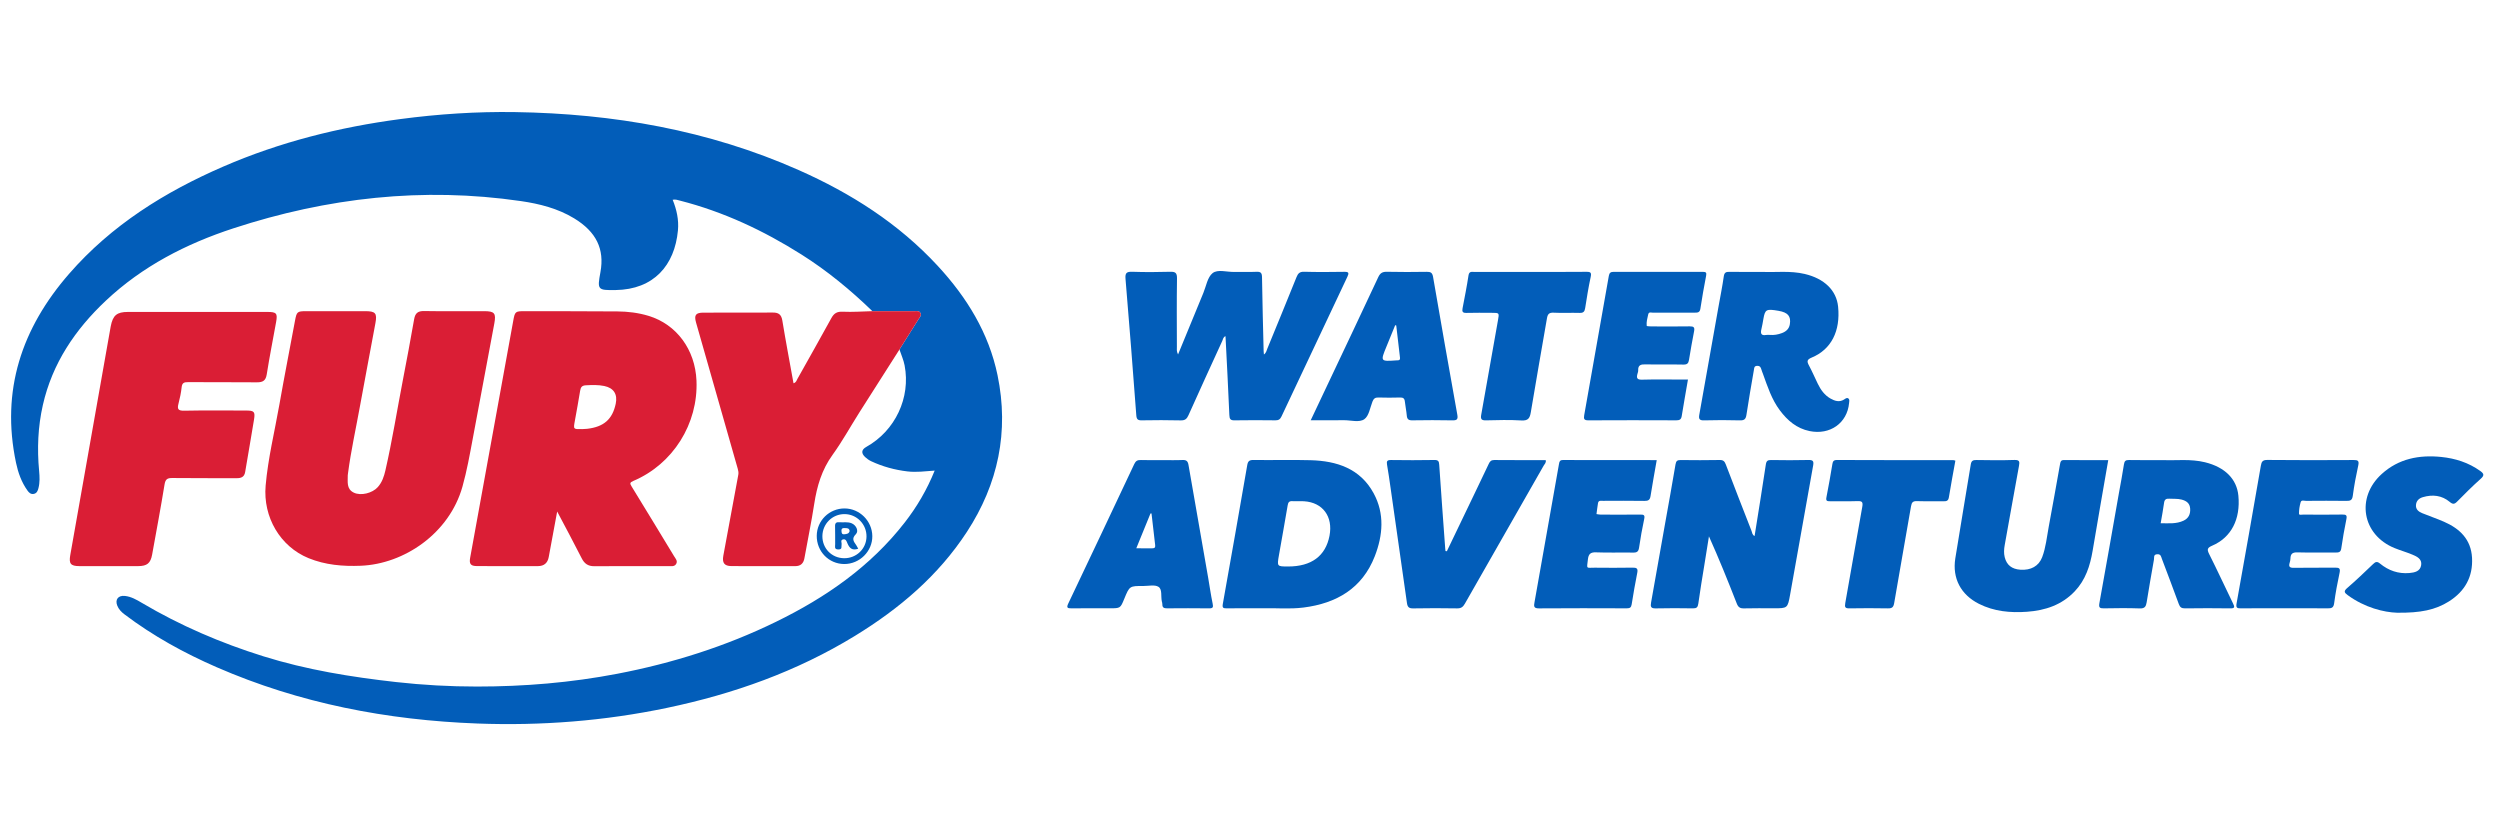 <?xml version="1.0" encoding="utf-8"?>
<!-- Generator: Adobe Illustrator 16.0.0, SVG Export Plug-In . SVG Version: 6.00 Build 0)  -->
<!DOCTYPE svg PUBLIC "-//W3C//DTD SVG 1.1//EN" "http://www.w3.org/Graphics/SVG/1.1/DTD/svg11.dtd">
<svg version="1.1" id="Layer_1" xmlns="http://www.w3.org/2000/svg" xmlns:xlink="http://www.w3.org/1999/xlink" x="0px" y="0px"
	 width="900px" height="300px" viewBox="0 0 900 300" enable-background="new 0 0 900 300" xml:space="preserve">
<g>
	<path fill-rule="evenodd" clip-rule="evenodd" fill="#025DB9" d="M314.066,112.02c-7.864-7.608-16.265-14.542-25.533-20.394
		c-13.639-8.611-28.081-15.406-43.764-19.407c-0.771-0.197-1.522-0.516-2.61-0.309c1.454,3.599,2.258,7.253,1.897,11.067
		c-1.187,12.553-8.691,21.23-22.429,21.443c-6.541,0.102-6.636-0.094-5.466-6.474c1.515-8.259-1.481-14.492-9.484-19.352
		c-5.878-3.569-12.438-5.222-19.153-6.202c-35.291-5.153-69.763-1.228-103.499,9.805c-17.021,5.566-32.754,13.653-45.921,26.047
		c-11.032,10.383-19.275,22.556-22.677,37.576c-1.77,7.819-2.099,15.737-1.343,23.713c0.196,2.069,0.288,4.153-0.242,6.206
		c-0.252,0.975-0.597,1.874-1.732,2.075c-1.036,0.184-1.696-0.485-2.217-1.214c-2.152-3.008-3.368-6.411-4.125-10.003
		c-5.489-26.021,2.023-48.423,19.13-68.053c15.253-17.503,34.442-29.457,55.517-38.594c20.362-8.827,41.685-14.164,63.655-17.08
		c13.725-1.821,27.508-2.731,41.339-2.518c35.313,0.547,69.573,6.464,102.057,20.848c18.852,8.348,36.017,19.253,50.116,34.509
		c10.452,11.308,18.382,24.139,21.536,39.382c4.191,20.253,0.242,39.106-11.026,56.374c-10.319,15.814-24.371,27.697-40.333,37.466
		c-20.939,12.813-43.709,20.896-67.635,25.903c-22.503,4.708-45.268,6.491-68.233,5.633c-32.488-1.214-63.955-7.229-93.892-20.271
		c-11.743-5.116-22.907-11.256-33.15-19c-1.153-0.872-2.132-1.854-2.654-3.217c-0.828-2.163,0.376-3.693,2.744-3.445
		c2.279,0.238,4.227,1.372,6.14,2.505c13.796,8.167,28.414,14.438,43.704,19.222c15.59,4.876,31.607,7.465,47.788,9.279
		c9.683,1.085,19.407,1.617,29.132,1.62c16.962,0.004,33.817-1.397,50.512-4.6c19.858-3.808,38.979-9.836,57.152-18.716
		c17.882-8.736,33.979-19.852,46.346-35.759c4.393-5.651,7.984-11.773,10.772-18.665c-3.408,0.24-6.602,0.679-9.83,0.29
		c-4.54-0.547-8.883-1.722-13.015-3.656c-0.793-0.371-1.55-0.903-2.19-1.504c-1.516-1.423-1.334-2.682,0.434-3.671
		c10.39-5.814,16.018-17.71,13.771-29.349c-0.376-1.95-1.221-3.809-1.849-5.71c2.287-3.635,4.576-7.269,6.859-10.906
		c0.422-0.672,1.142-1.305,0.71-2.195c-0.448-0.926-1.388-0.688-2.179-0.69C324.152,112.018,319.109,112.021,314.066,112.02z"/>
	<path fill-rule="evenodd" clip-rule="evenodd" fill="#DA1E35" d="M200.58,184.141c-1.09,5.886-2.069,11.137-3.034,16.39
		c-0.395,2.151-1.688,3.261-3.851,3.268c-7.362,0.02-14.725,0.039-22.087-0.015c-2.209-0.016-2.747-0.827-2.354-2.985
		c5.169-28.406,10.338-56.812,15.496-85.22c0.629-3.463,0.705-3.563,4.295-3.557c11.08,0.021,22.16,0.012,33.24,0.092
		c3.795,0.028,7.569,0.491,11.215,1.602c10.08,3.067,16.759,12.134,17.233,23.295c0.66,15.542-8.445,30.069-22.75,36.134
		c-1.319,0.56-1.25,0.929-0.6,1.987c5.133,8.351,10.209,16.735,15.294,25.115c0.524,0.863,1.407,1.724,0.706,2.825
		c-0.612,0.961-1.714,0.73-2.661,0.731c-8.924,0.011-17.849-0.03-26.772,0.033c-2.22,0.015-3.543-0.885-4.537-2.851
		C206.644,195.508,203.723,190.105,200.58,184.141z M209.655,154.476c0.387-0.022,1.056-0.03,1.718-0.106
		c6.005-0.693,9.11-3.427,10.291-9.038c0.712-3.386-0.711-5.66-4.115-6.371c-2.185-0.456-4.403-0.376-6.636-0.257
		c-1.442,0.077-1.855,0.708-2.06,1.953c-0.597,3.653-1.26,7.296-1.923,10.938C206.392,154.553,206.375,154.55,209.655,154.476z"/>
	<path fill-rule="evenodd" clip-rule="evenodd" fill="#DA1E35" d="M120.931,112.021c3.495,0,6.99-0.001,10.486,0
		c3.754,0.002,4.4,0.693,3.736,4.303c-1.825,9.929-3.744,19.84-5.54,29.773c-1.466,8.107-3.266,16.154-4.338,24.332
		c-0.029,0.221-0.084,0.443-0.08,0.664c0.037,2.33-0.549,4.939,2.181,6.262c2.525,1.223,6.656,0.201,8.624-1.989
		c1.54-1.715,2.249-3.838,2.747-6.015c2.451-10.712,4.174-21.566,6.255-32.351c1.42-7.36,2.804-14.729,4.094-22.113
		c0.379-2.171,1.358-2.949,3.587-2.911c7.211,0.121,14.426,0.044,21.64,0.045c3.676,0.001,4.319,0.729,3.64,4.389
		c-2.576,13.865-5.177,27.725-7.782,41.585c-1.083,5.762-2.102,11.525-3.695,17.191c-4.744,16.871-21.007,27.853-36.598,28.483
		c-6.466,0.261-12.766-0.275-18.79-2.729c-10.219-4.165-16.458-14.781-15.467-26.111c0.864-9.864,3.241-19.472,4.953-29.19
		c1.777-10.087,3.755-20.139,5.625-30.21c0.594-3.198,0.795-3.404,4.014-3.406C113.792,112.02,117.361,112.021,120.931,112.021z"/>
	<path fill-rule="evenodd" clip-rule="evenodd" fill="#DA1E35" d="M71.268,112.296c8.327,0,16.653-0.003,24.979,0.002
		c3.292,0.002,3.721,0.483,3.158,3.614c-1.13,6.281-2.382,12.543-3.375,18.846c-0.362,2.3-1.422,2.898-3.571,2.877
		c-8.251-0.086-16.504-0.001-24.755-0.066c-1.422-0.012-2.144,0.249-2.312,1.828c-0.211,1.983-0.623,3.963-1.132,5.895
		c-0.505,1.917-0.194,2.604,2.04,2.558c7.431-0.155,14.867-0.062,22.302-0.058c2.89,0.002,3.307,0.417,2.847,3.24
		c-1.026,6.298-2.134,12.583-3.19,18.877c-0.292,1.74-1.36,2.248-3.012,2.239c-7.731-0.042-15.464,0.041-23.194-0.063
		c-1.847-0.024-2.512,0.452-2.822,2.362c-1.37,8.422-2.948,16.809-4.463,25.206c-0.558,3.092-1.812,4.141-5.03,4.149
		c-7.063,0.02-14.125,0.02-21.188,0c-3.121-0.009-3.798-0.893-3.26-3.93c4.672-26.378,9.332-52.759,13.995-79.139
		c0.194-1.096,0.371-2.195,0.583-3.287c0.769-3.948,2.203-5.146,6.199-5.148C54.467,112.291,62.868,112.296,71.268,112.296z"/>
	<path fill-rule="evenodd" clip-rule="evenodd" fill="#DA1E35" d="M314.066,112.02c5.043,0.001,10.085-0.002,15.128,0.011
		c0.791,0.002,1.731-0.235,2.179,0.69c0.432,0.891-0.288,1.523-0.71,2.195c-2.284,3.638-4.573,7.271-6.859,10.906
		c-4.823,7.568-9.662,15.127-14.464,22.709c-3.217,5.079-6.123,10.379-9.639,15.238c-3.875,5.357-5.604,11.299-6.587,17.676
		c-1.004,6.522-2.361,12.99-3.518,19.489c-0.341,1.918-1.383,2.875-3.324,2.874c-7.656-0.002-15.313,0.035-22.968-0.021
		c-2.568-0.019-3.381-1.183-2.906-3.749c1.794-9.701,3.583-19.405,5.388-29.105c0.141-0.756,0.021-1.433-0.19-2.17
		c-5.022-17.536-10.014-35.081-15.01-52.625c-0.771-2.707-0.147-3.584,2.676-3.591c8.325-0.021,16.65,0.021,24.976-0.029
		c2.059-0.013,3.049,0.718,3.402,2.868c1.234,7.514,2.656,14.996,4.025,22.593c0.965-0.284,1.084-1.001,1.385-1.538
		c4.103-7.312,8.229-14.609,12.263-21.959c0.938-1.71,2.03-2.363,4.07-2.266C306.933,112.387,310.504,112.109,314.066,112.02z"/>
	<path fill-rule="evenodd" clip-rule="evenodd" fill="#025DB9" d="M424.093,127.613c3.147-7.653,6.12-14.911,9.117-22.158
		c1.017-2.458,1.483-5.662,3.318-7.121c1.87-1.486,5.139-0.368,7.794-0.435c2.675-0.067,5.357,0.077,8.027-0.05
		c1.58-0.075,1.958,0.448,1.979,1.989c0.126,8.837,0.372,17.672,0.581,26.508c0.008,0.362,0.057,0.725,0.102,1.272
		c0.85-0.595,0.953-1.429,1.235-2.114c3.524-8.572,7.04-17.147,10.503-25.745c0.529-1.315,1.131-1.968,2.721-1.923
		c4.829,0.133,9.665,0.097,14.497,0.021c1.6-0.026,1.735,0.415,1.1,1.758c-7.937,16.757-15.847,33.525-23.727,50.309
		c-0.479,1.021-1.049,1.406-2.185,1.393c-4.907-0.062-9.815-0.078-14.721,0.005c-1.493,0.025-1.805-0.479-1.865-1.913
		c-0.393-9.42-0.906-18.836-1.387-28.394c-0.847,0.32-0.902,1.148-1.167,1.728c-4.084,8.895-8.154,17.796-12.157,26.728
		c-0.587,1.31-1.228,1.908-2.781,1.866c-4.681-0.127-9.368-0.093-14.051-0.018c-1.417,0.023-1.848-0.37-1.959-1.846
		c-1.225-16.367-2.505-32.731-3.88-49.087c-0.177-2.104,0.38-2.619,2.428-2.549c4.53,0.154,9.072,0.144,13.603,0.002
		c1.912-0.06,2.537,0.376,2.505,2.415c-0.128,8.178-0.059,16.357-0.042,24.536C423.684,125.576,423.491,126.395,424.093,127.613z"/>
	<path fill-rule="evenodd" clip-rule="evenodd" fill="#025DB9" d="M631.651,192.968c1.369-8.607,2.772-17.152,4.045-25.718
		c0.204-1.371,0.687-1.66,1.95-1.64c4.461,0.068,8.926,0.104,13.384-0.014c1.647-0.044,1.983,0.422,1.704,1.978
		c-2.791,15.486-5.51,30.985-8.291,46.474c-0.889,4.944-0.945,4.934-5.898,4.934c-3.568,0-7.14-0.069-10.706,0.035
		c-1.419,0.041-2.089-0.429-2.603-1.749c-3.152-8.078-6.395-16.12-10.017-24.182c-0.566,3.524-1.136,7.049-1.698,10.574
		c-0.727,4.545-1.516,9.081-2.129,13.642c-0.181,1.345-0.648,1.724-1.943,1.705c-4.461-0.065-8.926-0.102-13.384,0.013
		c-1.739,0.045-1.948-0.611-1.683-2.085c1.689-9.35,3.322-18.709,4.981-28.063c1.282-7.236,2.619-14.464,3.825-21.713
		c0.211-1.269,0.69-1.556,1.857-1.543c4.685,0.052,9.371,0.078,14.054-0.015c1.312-0.026,1.771,0.505,2.196,1.62
		c3.034,7.97,6.127,15.918,9.238,23.858C630.786,191.719,630.775,192.569,631.651,192.968z"/>
	<path fill-rule="evenodd" clip-rule="evenodd" fill="#025DB9" d="M455.078,218.981c-5.154,0-9.318-0.034-13.481,0.021
		c-1.248,0.017-1.636-0.186-1.381-1.604c2.986-16.652,5.905-33.316,8.796-49.985c0.248-1.433,0.807-1.844,2.294-1.821
		c6.838,0.103,13.683-0.108,20.517,0.082c9.448,0.265,17.852,3,22.689,11.905c4.001,7.361,3.329,15.163,0.416,22.653
		c-4.51,11.599-13.805,16.984-25.691,18.485C464.209,219.353,459.137,218.838,455.078,218.981z M463.723,203.937
		c8.402,0,13.496-3.779,14.898-11.053c1.33-6.903-2.421-12.016-9.16-12.428c-1.406-0.087-2.826,0.046-4.232-0.036
		c-1.16-0.067-1.49,0.447-1.67,1.521c-1.004,5.997-2.102,11.979-3.146,17.969C459.709,203.934,459.725,203.937,463.723,203.937z"/>
	<path fill-rule="evenodd" clip-rule="evenodd" fill="#025DB9" d="M634.515,97.885c4.522,0.229,9.896-0.51,15.185,0.74
		c7.065,1.669,11.424,5.909,12.016,11.763c0.888,8.774-2.443,15.403-9.486,18.33c-1.768,0.735-1.792,1.38-1.01,2.835
		c1.156,2.153,2.117,4.41,3.188,6.609c1.058,2.173,2.429,4.109,4.579,5.32c1.523,0.858,3.143,1.403,4.832,0.372
		c0.506-0.31,1.018-0.839,1.594-0.404c0.527,0.396,0.309,1.102,0.254,1.681c-0.68,7.187-6.869,11.559-14.215,10.056
		c-4.643-0.949-7.951-3.795-10.703-7.461c-2.949-3.93-4.422-8.534-6.061-13.066c-0.203-0.558-0.443-1.105-0.602-1.676
		c-0.218-0.78-0.518-1.3-1.498-1.279c-1.133,0.023-1.073,0.813-1.193,1.515c-0.908,5.34-1.869,10.671-2.665,16.027
		c-0.229,1.547-0.692,2.135-2.349,2.086c-4.308-0.125-8.624-0.122-12.933-0.002c-1.721,0.047-1.968-0.578-1.7-2.063
		c2.32-12.926,4.601-25.858,6.895-38.789c0.648-3.652,1.39-7.292,1.912-10.963c0.195-1.378,0.744-1.677,2.002-1.654
		C626.271,97.928,629.99,97.885,634.515,97.885z M637.305,120.57c1.244,0.115,2.779-0.11,4.253-0.683
		c1.47-0.569,2.522-1.517,2.787-3.17c0.46-2.882-0.685-4.243-4.088-4.825c-4.408-0.753-4.818-0.532-5.433,2.89
		c-0.222,1.24-0.414,2.489-0.719,3.71c-0.391,1.564-0.089,2.428,1.752,2.088C636.217,120.514,636.598,120.57,637.305,120.57z"/>
	<path fill-rule="evenodd" clip-rule="evenodd" fill="#025DB9" d="M778.818,165.637c4.483,0.208,9.783-0.505,14.988,0.778
		c7.186,1.771,11.441,6.029,12.011,12.035c0.802,8.455-2.537,15.01-9.402,17.979c-1.729,0.748-1.987,1.299-1.132,2.997
		c2.967,5.895,5.723,11.895,8.613,17.827c0.609,1.251,0.703,1.786-1.014,1.759c-5.424-0.084-10.853-0.073-16.277,0.001
		c-1.26,0.017-1.816-0.404-2.239-1.565c-1.976-5.435-4.043-10.837-6.08-16.25c-0.302-0.801-0.362-1.741-1.663-1.672
		c-1.473,0.078-1.063,1.174-1.199,1.945c-0.9,5.115-1.807,10.229-2.624,15.356c-0.243,1.529-0.696,2.272-2.491,2.206
		c-4.306-0.161-8.622-0.102-12.932-0.025c-1.479,0.026-1.882-0.293-1.595-1.873c2.388-13.14,4.678-26.297,7.001-39.448
		c0.619-3.508,1.316-7.003,1.84-10.524c0.182-1.226,0.629-1.573,1.826-1.552C770.313,165.681,774.18,165.637,778.818,165.637z
		 M777.84,188.364c2.896,0.018,5.644,0.295,8.232-0.92c1.838-0.861,2.523-2.384,2.387-4.351c-0.135-1.949-1.357-2.796-3.1-3.248
		c-1.467-0.381-2.945-0.213-4.416-0.316c-1.188-0.084-1.729,0.315-1.889,1.548C778.748,183.423,778.286,185.748,777.84,188.364z"/>
	<path fill-rule="evenodd" clip-rule="evenodd" fill="#025DB9" d="M758.97,165.638c-1.901,11.005-3.808,21.802-5.62,32.614
		c-0.912,5.441-2.555,10.526-6.443,14.624c-4.66,4.911-10.612,6.888-17.173,7.359c-5.999,0.433-11.868-0.1-17.339-2.866
		c-6.486-3.281-9.622-9.176-8.486-16.346c1.787-11.28,3.75-22.532,5.568-33.809c0.221-1.368,0.813-1.624,2.057-1.604
		c4.531,0.067,9.068,0.132,13.596-0.023c1.877-0.064,1.996,0.565,1.707,2.128c-1.751,9.482-3.415,18.979-5.133,28.468
		c-0.268,1.481-0.372,2.961-0.007,4.415c0.712,2.834,2.558,4.274,5.605,4.497c3.797,0.276,6.654-1.284,7.882-4.509
		c1.326-3.489,1.66-7.219,2.34-10.858c1.404-7.511,2.729-15.035,4.076-22.557c0.149-0.831,0.23-1.563,1.416-1.553
		C748.281,165.664,753.547,165.638,758.97,165.638z"/>
	<path fill-rule="evenodd" clip-rule="evenodd" fill="#025DB9" d="M418.305,165.637c2.453,0,4.908,0.081,7.355-0.032
		c1.361-0.063,1.952,0.344,2.189,1.724c2.339,13.598,4.737,27.187,7.111,40.778c0.536,3.069,0.958,6.161,1.596,9.208
		c0.268,1.281,0.119,1.71-1.277,1.692c-5.052-0.063-10.106-0.049-15.159-0.007c-1.089,0.009-1.703-0.265-1.67-1.457
		c0.01-0.362-0.119-0.73-0.198-1.093c-0.387-1.782,0.215-4.289-1.191-5.189c-1.333-0.854-3.592-0.297-5.444-0.304
		c-4.979-0.02-4.979-0.008-6.872,4.594c-1.411,3.431-1.411,3.431-5.198,3.431c-4.607,0-9.215-0.035-13.822,0.021
		c-1.451,0.018-1.865-0.227-1.152-1.725c7.964-16.73,15.887-33.481,23.774-50.249c0.533-1.131,1.19-1.461,2.38-1.419
		C413.25,165.699,415.778,165.637,418.305,165.637z M409.063,197.386c2.128,0,3.898-0.017,5.668,0.008
		c0.794,0.012,1.25-0.161,1.133-1.115c-0.464-3.812-0.885-7.629-1.321-11.444c-0.123,0.003-0.246,0.006-0.368,0.009
		C412.514,188.918,410.853,192.994,409.063,197.386z"/>
	<path fill-rule="evenodd" clip-rule="evenodd" fill="#025DB9" d="M471.861,151.29c2.055-4.342,3.975-8.403,5.896-12.465
		c6.151-13.008,12.332-26.002,18.411-39.043c0.716-1.539,1.563-1.978,3.188-1.938c4.756,0.115,9.518,0.085,14.275,0.014
		c1.424-0.021,2.011,0.297,2.281,1.873c2.836,16.535,5.77,33.053,8.723,49.567c0.277,1.557-0.056,2.066-1.721,2.029
		c-4.832-0.105-9.668-0.082-14.5-0.008c-1.324,0.021-1.859-0.4-1.972-1.713c-0.146-1.698-0.516-3.378-0.697-5.075
		c-0.12-1.124-0.635-1.459-1.739-1.428c-2.602,0.075-5.207,0.083-7.807-0.003c-1.18-0.039-1.709,0.446-2.113,1.481
		c-0.858,2.201-1.268,5.155-2.911,6.32c-1.859,1.318-4.885,0.34-7.401,0.373C479.929,151.329,476.082,151.29,471.861,151.29z
		 M502.647,117.163c-0.129-0.027-0.257-0.056-0.386-0.084c-1.046,2.566-2.086,5.135-3.139,7.698
		c-2.204,5.367-2.207,5.366,3.614,4.955c0.147-0.01,0.297-0.003,0.445-0.008c0.629-0.02,0.905-0.247,0.815-0.964
		C503.521,124.897,503.093,121.029,502.647,117.163z"/>
	<path fill-rule="evenodd" clip-rule="evenodd" fill="#025DB9" d="M520.868,198.446c3.495-7.276,6.991-14.551,10.483-21.827
		c1.541-3.21,3.09-6.414,4.601-9.638c0.41-0.876,0.862-1.385,1.976-1.374c6.168,0.062,12.338,0.029,18.52,0.029
		c0.255,0.914-0.407,1.434-0.745,2.026c-9.448,16.565-18.931,33.111-28.363,49.687c-0.663,1.166-1.368,1.689-2.767,1.667
		c-5.277-0.086-10.559-0.1-15.836,0.006c-1.539,0.03-2.037-0.517-2.236-1.939c-1.946-13.896-3.939-27.786-5.927-41.676
		c-0.39-2.719-0.772-5.439-1.244-8.145c-0.222-1.263,0.099-1.673,1.434-1.654c5.203,0.07,10.409,0.089,15.612-0.011
		c1.443-0.028,1.662,0.508,1.747,1.763c0.674,10.002,1.421,19.999,2.147,29.997c0.025,0.34,0.066,0.678,0.102,1.016
		C520.537,198.397,520.702,198.422,520.868,198.446z"/>
	<path fill-rule="evenodd" clip-rule="evenodd" fill="#025DB9" d="M822.377,218.981c-5.203,0-10.406-0.033-15.609,0.022
		c-1.396,0.016-1.896-0.141-1.592-1.82c2.981-16.502,5.862-33.021,8.734-49.543c0.247-1.425,0.633-2.077,2.344-2.06
		c10.331,0.111,20.664,0.081,30.995,0.027c1.511-0.008,2.108,0.196,1.728,1.93c-0.796,3.62-1.488,7.274-1.973,10.947
		c-0.215,1.63-0.908,1.854-2.299,1.834c-4.832-0.067-9.664-0.043-14.494-0.007c-0.678,0.005-1.704-0.43-1.969,0.471
		c-0.392,1.336-0.619,2.768-0.6,4.153c0.01,0.596,1.012,0.315,1.553,0.318c4.684,0.026,9.366,0.065,14.047-0.016
		c1.396-0.024,1.748,0.271,1.451,1.705c-0.721,3.486-1.322,7.002-1.84,10.523c-0.197,1.342-0.914,1.455-1.992,1.448
		c-4.608-0.031-9.219,0.073-13.824-0.058c-1.754-0.05-2.451,0.556-2.479,2.22c-0.01,0.513-0.131,1.036-0.281,1.53
		c-0.403,1.33-0.061,1.832,1.441,1.807c4.979-0.085,9.961,0.014,14.939-0.061c1.474-0.021,1.928,0.283,1.592,1.857
		c-0.773,3.626-1.464,7.28-1.95,10.954c-0.215,1.626-0.922,1.857-2.314,1.841C832.783,218.944,827.58,218.981,822.377,218.981z"/>
	<path fill-rule="evenodd" clip-rule="evenodd" fill="#025DB9" d="M596.422,165.638c-0.779,4.475-1.564,8.706-2.229,12.957
		c-0.217,1.387-0.817,1.755-2.178,1.731c-4.98-0.083-9.964-0.039-14.945-0.024c-0.697,0.002-1.602-0.263-1.784,0.813
		c-0.224,1.312-0.368,2.636-0.548,3.955c0.506,0.066,1.011,0.189,1.517,0.19c4.759,0.015,9.518,0.042,14.276-0.013
		c1.243-0.014,1.686,0.184,1.383,1.596c-0.731,3.41-1.342,6.85-1.845,10.301c-0.204,1.398-0.737,1.814-2.122,1.789
		c-4.461-0.083-8.928,0.094-13.382-0.088c-2.019-0.082-2.696,0.647-2.913,2.5c-0.437,3.729-0.688,2.989,2.468,3.024
		c4.535,0.05,9.073,0.059,13.606-0.015c1.414-0.022,2.01,0.25,1.697,1.826c-0.75,3.785-1.414,7.59-2.021,11.401
		c-0.179,1.12-0.644,1.425-1.738,1.421c-10.56-0.038-21.118-0.065-31.677,0.018c-1.905,0.016-1.806-0.848-1.568-2.178
		c1.853-10.377,3.676-20.759,5.515-31.139c1.1-6.213,2.229-12.421,3.299-18.64c0.156-0.91,0.311-1.456,1.447-1.451
		C573.827,165.652,584.975,165.638,596.422,165.638z"/>
	<path fill-rule="evenodd" clip-rule="evenodd" fill="#025DB9" d="M607.666,136.634c-0.78,4.53-1.547,8.836-2.246,13.154
		c-0.193,1.187-0.741,1.532-1.927,1.527c-10.557-0.044-21.114-0.053-31.67,0.006c-1.479,0.008-1.759-0.446-1.516-1.812
		c2.986-16.728,5.94-33.462,8.872-50.198c0.191-1.098,0.662-1.451,1.766-1.448c10.705,0.036,21.41,0.034,32.115,0.003
		c1.148-0.004,1.346,0.344,1.137,1.433c-0.754,3.936-1.458,7.883-2.063,11.843c-0.204,1.336-0.922,1.423-1.994,1.415
		c-5.056-0.035-10.111-0.027-15.166,0.002c-0.578,0.003-1.401-0.386-1.623,0.641c-0.295,1.361-0.702,2.717-0.537,4.113
		c0.016,0.132,1.087,0.194,1.669,0.197c4.609,0.015,9.22,0.057,13.827-0.021c1.412-0.023,1.844,0.348,1.561,1.775
		c-0.678,3.421-1.271,6.858-1.832,10.301c-0.199,1.22-0.647,1.718-2.01,1.686c-4.533-0.104-9.071,0.025-13.604-0.073
		c-1.654-0.036-2.77,0.177-2.678,2.16c0.021,0.43-0.161,0.874-0.277,1.303c-0.389,1.433-0.133,2.088,1.631,2.039
		c4.754-0.132,9.515-0.045,14.272-0.045C606.105,136.634,606.837,136.634,607.666,136.634z"/>
	<path fill-rule="evenodd" clip-rule="evenodd" fill="#025DB9" d="M862.969,220.582c-4.721-0.136-11.672-1.829-17.777-6.321
		c-1.178-0.867-1.591-1.384-0.194-2.581c3.212-2.754,6.26-5.701,9.323-8.624c0.876-0.836,1.42-1.046,2.518-0.143
		c3.027,2.49,6.561,3.731,10.537,3.378c1.921-0.171,3.895-0.592,4.244-2.848c0.344-2.205-1.5-3.078-3.149-3.771
		c-2.117-0.888-4.345-1.51-6.472-2.38c-11.635-4.76-13.956-18.171-4.567-26.669c6.091-5.513,13.476-6.923,21.385-6.121
		c5.085,0.516,9.867,2.029,14.092,5.063c1.342,0.964,1.503,1.599,0.138,2.813c-2.939,2.615-5.727,5.406-8.493,8.208
		c-0.968,0.98-1.558,1.019-2.659,0.099c-2.836-2.371-6.158-2.731-9.647-1.713c-1.391,0.406-2.376,1.297-2.501,2.808
		c-0.134,1.602,0.951,2.438,2.247,2.966c2.606,1.064,5.282,1.965,7.86,3.093c5.676,2.481,9.714,6.352,10.076,12.944
		c0.377,6.854-2.561,12.082-8.295,15.714C876.78,219.569,871.373,220.679,862.969,220.582z"/>
	<path fill-rule="evenodd" clip-rule="evenodd" fill="#025DB9" d="M550.83,97.885c6.768,0,13.534,0.04,20.301-0.031
		c1.541-0.016,1.844,0.338,1.512,1.881c-0.794,3.698-1.4,7.44-1.981,11.18c-0.195,1.257-0.633,1.773-1.981,1.731
		c-3.121-0.097-6.252,0.089-9.366-0.078c-1.659-0.089-2.157,0.54-2.41,2.027c-1.918,11.27-3.954,22.518-5.808,33.796
		c-0.36,2.188-0.971,3.118-3.417,2.97c-4.224-0.255-8.475-0.144-12.711-0.034c-1.667,0.044-2.007-0.474-1.725-2.036
		c2.044-11.322,4.017-22.657,6.028-33.985c0.479-2.691,0.506-2.688-2.215-2.689c-3.049-0.001-6.1-0.067-9.145,0.029
		c-1.391,0.044-1.615-0.482-1.384-1.685c0.755-3.936,1.537-7.87,2.137-11.83c0.231-1.528,1.173-1.239,2.087-1.24
		C537.445,97.88,544.138,97.885,550.83,97.885z"/>
	<path fill-rule="evenodd" clip-rule="evenodd" fill="#025DB9" d="M703.936,165.841c-0.791,4.395-1.626,8.764-2.335,13.153
		c-0.202,1.253-0.763,1.495-1.905,1.469c-3.195-0.071-6.396,0.049-9.588-0.058c-1.42-0.048-1.895,0.423-2.132,1.809
		c-1.989,11.631-4.095,23.24-6.067,34.874c-0.254,1.492-0.757,1.956-2.246,1.927c-4.607-0.09-9.221-0.083-13.828-0.004
		c-1.523,0.026-1.82-0.355-1.543-1.891c2.084-11.538,4.017-23.104,6.122-34.64c0.331-1.815-0.114-2.137-1.791-2.076
		c-3.268,0.116-6.542,0.007-9.813,0.049c-1.111,0.014-1.563-0.139-1.285-1.482c0.806-3.924,1.43-7.884,2.118-11.831
		c0.161-0.93,0.355-1.547,1.632-1.541c13.977,0.065,27.955,0.046,41.932,0.058C703.418,165.656,703.629,165.76,703.936,165.841z"/>
	<path fill-rule="evenodd" clip-rule="evenodd" fill="#025DB9" d="M304.052,183.04c5.421,0.02,9.918,4.506,9.981,9.955
		c0.063,5.465-4.57,10.075-10.104,10.055c-5.562-0.021-9.95-4.529-9.902-10.176C294.071,187.425,298.562,183.02,304.052,183.04z
		 M303.885,200.957c4.423,0.046,7.987-3.385,8.057-7.753c0.072-4.475-3.516-8.139-7.957-8.128c-4.374,0.01-7.901,3.535-7.926,7.923
		C296.032,197.452,299.435,200.912,303.885,200.957z"/>
	<path fill-rule="evenodd" clip-rule="evenodd" fill="#025DB9" d="M308.96,197.542c-2.246,0.782-3.201-0.303-3.905-1.989
		c-0.261-0.627-0.506-1.564-1.49-1.381c-1.159,0.216-0.467,1.201-0.593,1.831c-0.155,0.778,0.373,1.816-1.185,1.798
		c-1.559-0.02-1.113-1.062-1.127-1.842c-0.04-2.155,0.042-4.313-0.035-6.465c-0.043-1.193,0.402-1.591,1.549-1.487
		c1.468,0.134,2.973-0.228,4.408,0.37c1.658,0.691,2.672,2.796,1.509,3.95c-1.606,1.593-0.745,2.628,0.129,3.896
		C308.465,196.58,308.647,196.98,308.96,197.542z M305.867,191.153c-0.145-1.074-0.934-1.008-1.68-1.044
		c-0.737-0.036-1.304,0.015-1.253,1.023c0.04,0.771,0.135,1.314,1.089,1.203C304.853,192.238,305.658,192.137,305.867,191.153z"/>
</g>
</svg>
